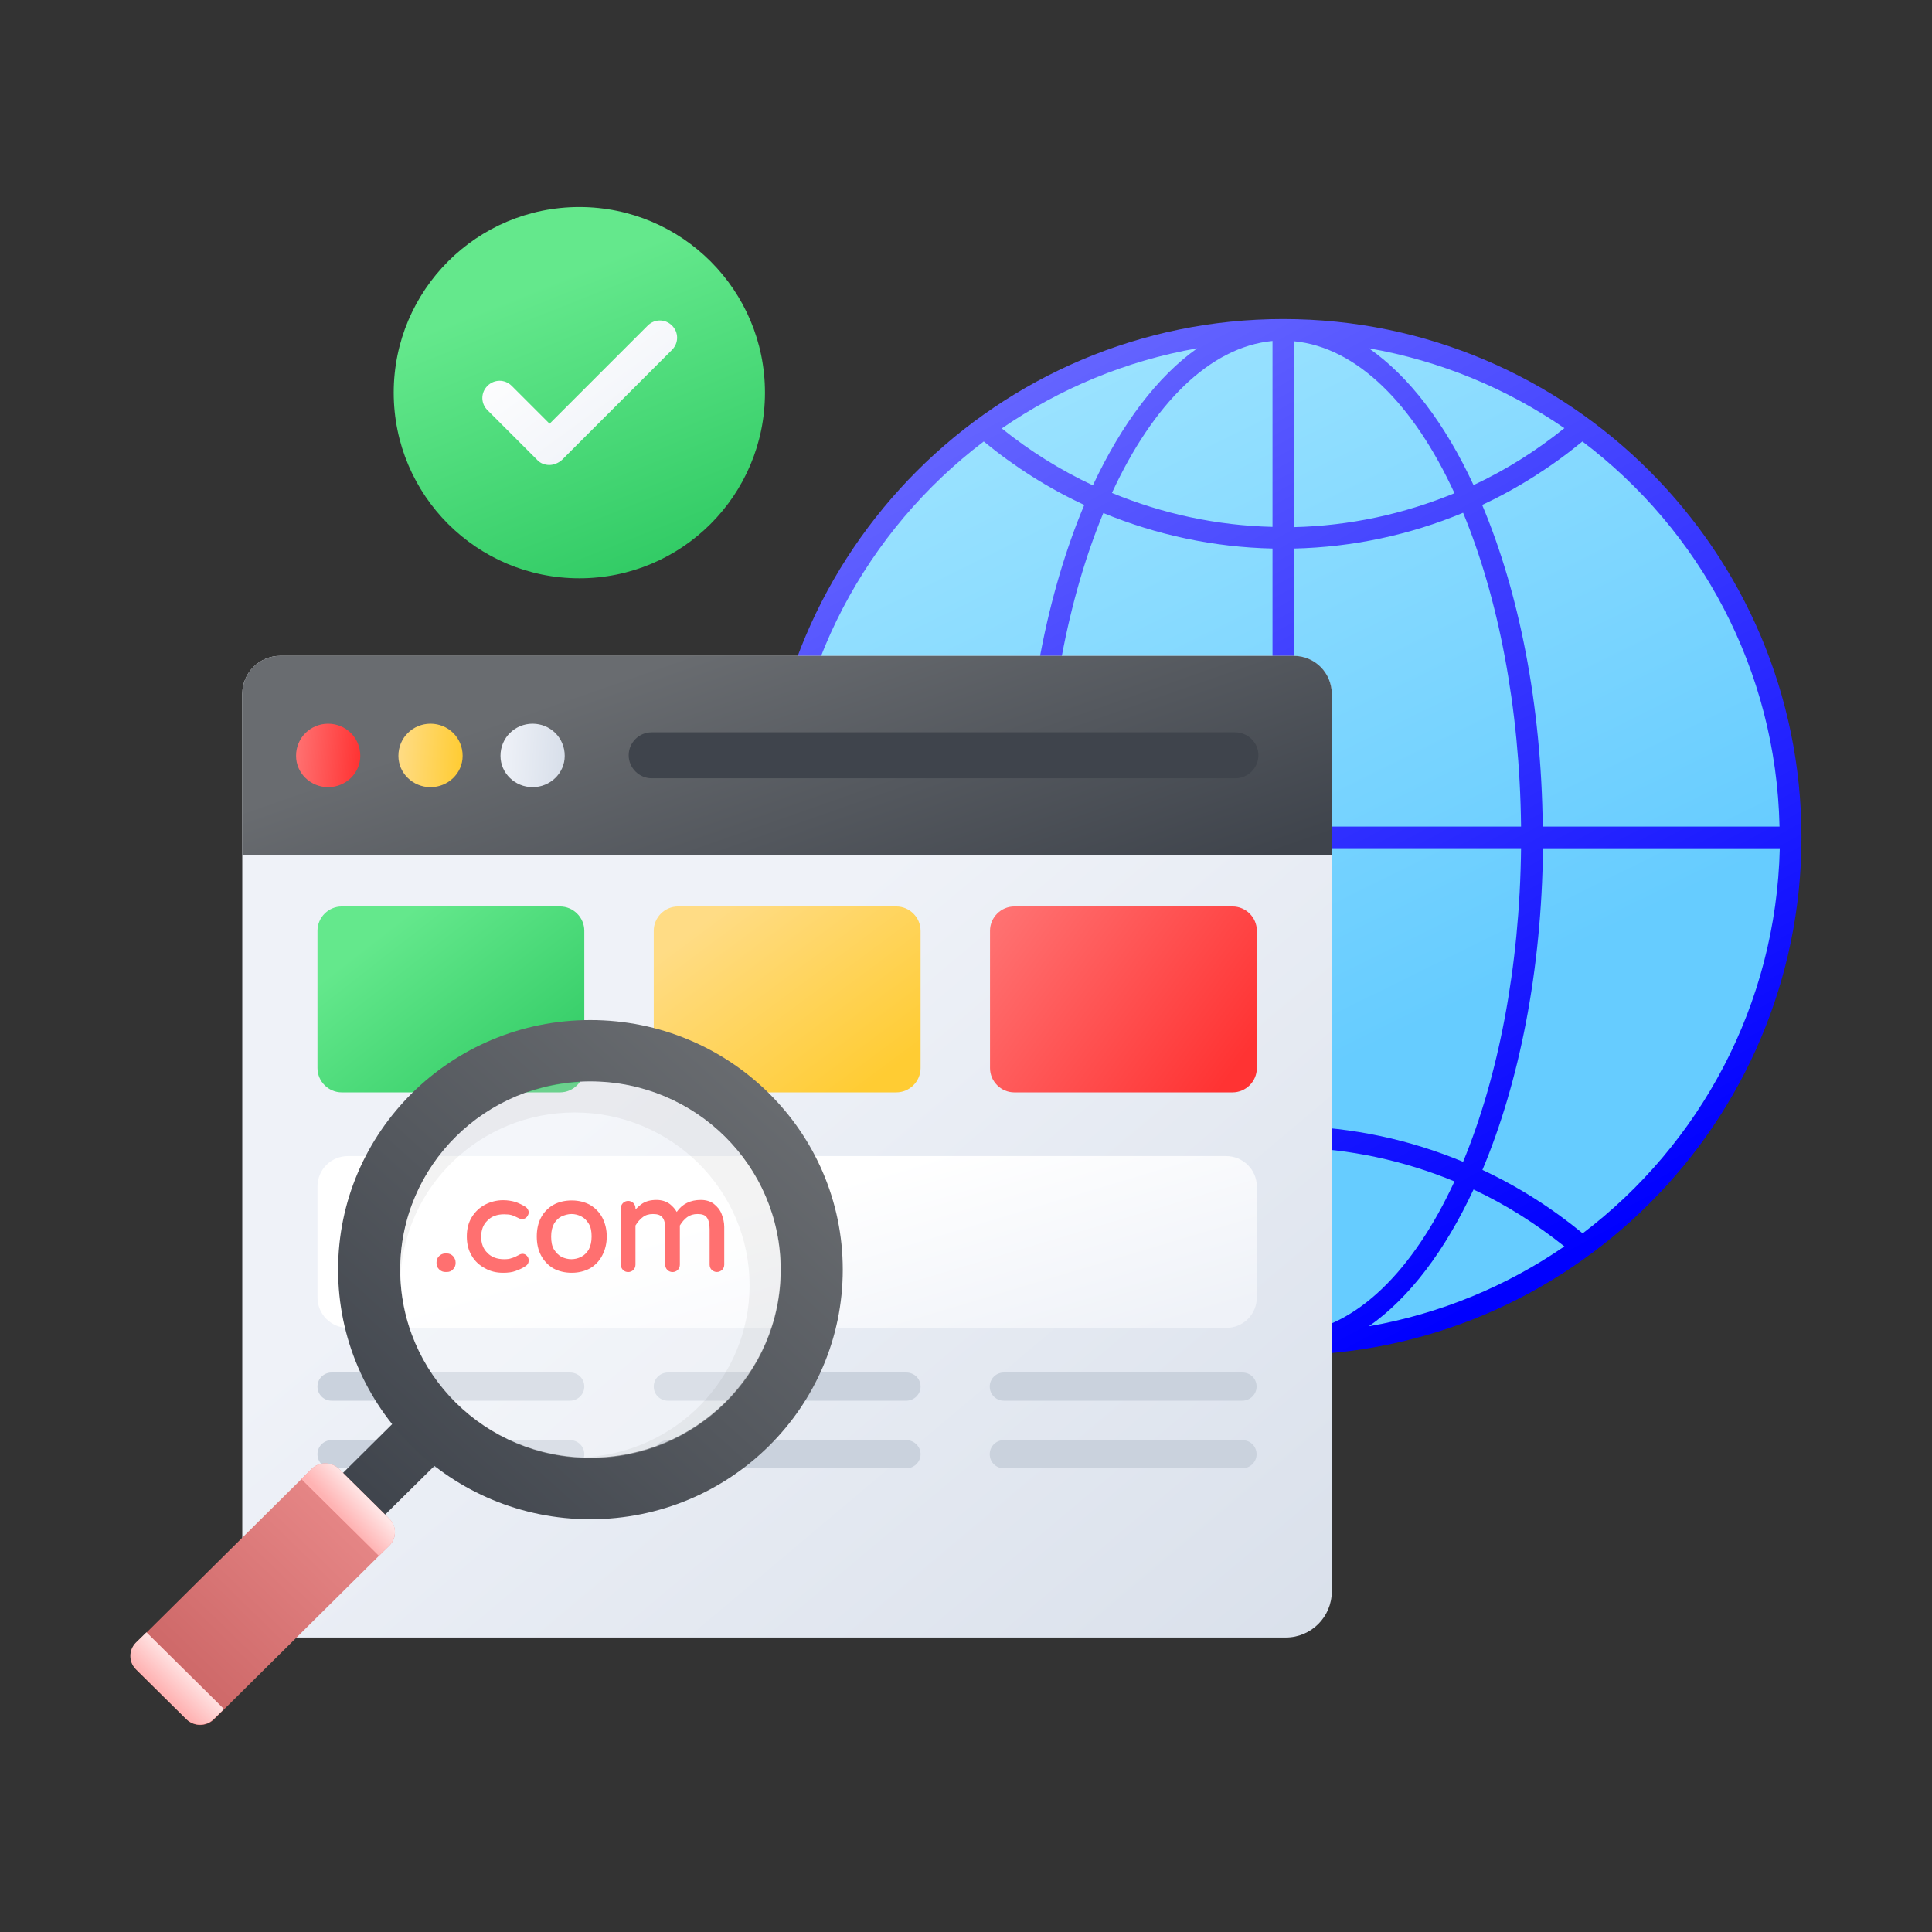 <svg id="Layer_1" enable-background="new 0 0 74 74" height="512" viewBox="0 0 74 74" width="512" xmlns="http://www.w3.org/2000/svg" xmlns:xlink="http://www.w3.org/1999/xlink"><rect x="0" y="0" width="74" height="74" fill="#333333" stroke="none"/><linearGradient id="SVGID_1_" gradientUnits="userSpaceOnUse" x1="40.126" x2="53.059" y1="13.795" y2="39.986"><stop offset="0" stop-color="#9ce3ff"/><stop offset="1" stop-color="#6cf"/></linearGradient><linearGradient id="SVGID_2_" gradientUnits="userSpaceOnUse" x1="39.727" x2="58.365" y1="14.697" y2="49.059"><stop offset="0" stop-color="#6464ff"/><stop offset="1" stop-color="#00f"/></linearGradient><linearGradient id="lg1"><stop offset="0" stop-color="#eff2f8"/><stop offset="1" stop-color="#d8dfea"/></linearGradient><linearGradient id="SVGID_3_" gradientUnits="userSpaceOnUse" x1="26.223" x2="49.447" xlink:href="#lg1" y1="39.262" y2="66.831"/><linearGradient id="lg2"><stop offset="0" stop-color="#696c70"/><stop offset="1" stop-color="#3f444c"/></linearGradient><linearGradient id="SVGID_4_" gradientUnits="userSpaceOnUse" x1="28.336" x2="33.166" xlink:href="#lg2" y1="24.348" y2="38.188"/><linearGradient id="lg3"><stop offset="0" stop-color="#ff7171"/><stop offset="1" stop-color="#f33"/></linearGradient><linearGradient id="SVGID_5_" gradientUnits="userSpaceOnUse" x1="11.35" x2="13.802" xlink:href="#lg3" y1="28.85" y2="29.016"/><linearGradient id="lg4"><stop offset="0" stop-color="#ffdc85"/><stop offset="1" stop-color="#fc3"/></linearGradient><linearGradient id="SVGID_6_" gradientUnits="userSpaceOnUse" x1="15.263" x2="17.715" xlink:href="#lg4" y1="28.85" y2="29.016"/><linearGradient id="SVGID_7_" gradientUnits="userSpaceOnUse" x1="19.177" x2="21.629" xlink:href="#lg1" y1="28.85" y2="29.016"/><linearGradient id="lg5"><stop offset="0" stop-color="#fff"/><stop offset="1" stop-color="#eff2f8"/></linearGradient><linearGradient id="SVGID_8_" gradientUnits="userSpaceOnUse" x1="29.678" x2="32.251" xlink:href="#lg5" y1="46.003" y2="54.58"/><linearGradient id="lg6"><stop offset="0" stop-color="#64e88c"/><stop offset="1" stop-color="#3c6"/></linearGradient><linearGradient id="SVGID_9_" gradientUnits="userSpaceOnUse" x1="15.04" x2="20.216" xlink:href="#lg6" y1="35.424" y2="42.053"/><linearGradient id="SVGID_10_" gradientUnits="userSpaceOnUse" x1="27.606" x2="32.843" xlink:href="#lg4" y1="34.851" y2="41.917"/><linearGradient id="SVGID_11_" gradientUnits="userSpaceOnUse" x1="38.497" x2="47.076" xlink:href="#lg3" y1="34.96" y2="41.252"/><linearGradient id="SVGID_12_" gradientTransform="matrix(-1 0 0 1 -4077.35 0)" gradientUnits="userSpaceOnUse" x1="-4104.419" x2="-4091.15" xlink:href="#lg2" y1="42.758" y2="57.479"/><linearGradient id="SVGID_13_" gradientTransform="matrix(-1 0 0 1 -4075.41 .805)" gradientUnits="userSpaceOnUse" x1="-4089.183" x2="-4081.971" y1="56.445" y2="63.842"><stop offset="0" stop-color="#e88989"/><stop offset="1" stop-color="#c66"/></linearGradient><linearGradient id="lg7"><stop offset="0" stop-color="#ffe6e6"/><stop offset="1" stop-color="#ffb3b3"/></linearGradient><linearGradient id="SVGID_14_" gradientTransform="matrix(-1 0 0 1 -4075.41 .805)" gradientUnits="userSpaceOnUse" x1="-4089.375" x2="-4088.49" xlink:href="#lg7" y1="56.44" y2="57.251"/><linearGradient id="SVGID_15_" gradientTransform="matrix(-1 0 0 1 -4075.41 .805)" gradientUnits="userSpaceOnUse" x1="-4082.58" x2="-4081.672" xlink:href="#lg7" y1="63.106" y2="64.037"/><linearGradient id="SVGID_16_" gradientTransform="matrix(-1 0 0 1 -4077.35 0)" gradientUnits="userSpaceOnUse" x1="-4106.656" x2="-4091.705" xlink:href="#lg2" y1="41.213" y2="57.801"/><linearGradient id="SVGID_17_" gradientUnits="userSpaceOnUse" x1="20.592" x2="24.764" xlink:href="#lg6" y1="11.015" y2="21.509"/><linearGradient id="SVGID_18_" gradientUnits="userSpaceOnUse" x1="20.616" x2="24.554" xlink:href="#lg5" y1="11.935" y2="17.305"/><g><g><path d="m68.59 32.07c0 10.73-8.71 19.43-19.44 19.43-10.74 0-19.44-8.7-19.44-19.43 0-10.74 8.7-19.44 19.44-19.44 10.73.01 19.44 8.71 19.44 19.44z" fill="url(#SVGID_1_)"/><path d="m49.15 12.22c-10.94 0-19.85 8.9-19.85 19.85 0 10.94 8.9 19.84 19.85 19.84s19.85-8.9 19.85-19.84-8.9-19.85-19.85-19.85zm19.01 19.44h-9.07c-.05-4.68-.91-8.97-2.32-12.32 1.37-.64 2.66-1.46 3.84-2.43 4.49 3.39 7.42 8.73 7.55 14.75zm-18.6-18.59c2.41.23 4.58 2.41 6.15 5.82-1.94.8-4.02 1.25-6.15 1.3zm-.82 7.11c-2.13-.05-4.21-.5-6.15-1.3 1.57-3.4 3.74-5.59 6.15-5.82zm0 .83v10.65h-8.7c.05-4.59.88-8.78 2.22-12.01 2.04.84 4.23 1.31 6.48 1.36zm0 11.48v10.64c-2.24.05-4.44.52-6.48 1.37-1.34-3.24-2.17-7.42-2.22-12.01zm0 11.46v7.11c-2.41-.23-4.58-2.42-6.15-5.82 1.94-.79 4.02-1.23 6.15-1.29zm.82 0c2.13.05 4.21.5 6.15 1.3-1.57 3.4-3.74 5.59-6.15 5.82zm0-.82v-10.64h8.7c-.05 4.58-.88 8.77-2.22 12.01-2.04-.85-4.23-1.32-6.48-1.37zm0-11.47v-10.65c2.24-.05 4.44-.52 6.48-1.37 1.34 3.24 2.17 7.43 2.22 12.02zm10.36-15.26c-1.08.87-2.24 1.6-3.48 2.18-1.09-2.35-2.46-4.16-4.01-5.24 2.74.48 5.28 1.54 7.49 3.06zm-18.06 2.19c-1.24-.58-2.41-1.31-3.49-2.18 2.21-1.52 4.75-2.59 7.49-3.07-1.53 1.08-2.9 2.9-4 5.25zm-4.18-1.68c1.18.97 2.47 1.79 3.85 2.43-1.41 3.35-2.27 7.64-2.32 12.32h-9.07c.13-6.02 3.06-11.35 7.54-14.75zm-7.54 15.58h9.07c.05 4.68.91 8.96 2.32 12.31-1.37.64-2.67 1.46-3.85 2.43-4.48-3.4-7.41-8.73-7.54-14.74zm8.24 15.24c1.08-.87 2.24-1.6 3.48-2.18 1.09 2.35 2.46 4.17 4.01 5.25-2.74-.48-5.28-1.54-7.49-3.07zm18.06-2.17c1.24.58 2.4 1.32 3.48 2.18-2.21 1.52-4.75 2.58-7.49 3.06 1.55-1.08 2.92-2.9 4.01-5.24zm4.18 1.68c-1.18-.97-2.47-1.79-3.84-2.43 1.41-3.35 2.27-7.64 2.32-12.32h9.07c-.14 6.01-3.07 11.35-7.55 14.75z" fill="url(#SVGID_2_)"/></g><path d="m51.01 26.58v34.38c0 .97-.79 1.76-1.76 1.76h-38.51c-.81 0-1.46-.65-1.46-1.46v-34.68c0-.81.65-1.46 1.46-1.46h38.81c.81.01 1.46.66 1.46 1.46z" fill="url(#SVGID_3_)"/><path d="m51.01 32.74v-6.16c0-.81-.65-1.46-1.46-1.46h-38.81c-.81 0-1.46.65-1.46 1.46v6.16z" fill="url(#SVGID_4_)"/><path d="m48.2 28.93c0 .48-.4.88-.88.88h-22.36c-.48 0-.88-.4-.88-.88 0-.49.4-.88.88-.88h22.36c.48.01.88.39.88.88z" fill="#3f444c"/><path d="m13.8 28.95c0 .67-.56 1.2-1.23 1.2s-1.23-.53-1.23-1.2c0-.7.56-1.23 1.23-1.23s1.23.53 1.23 1.23z" fill="url(#SVGID_5_)"/><path d="m17.72 28.95c0 .67-.56 1.2-1.23 1.2s-1.23-.53-1.23-1.2c0-.7.56-1.23 1.23-1.23s1.23.53 1.23 1.23z" fill="url(#SVGID_6_)"/><path d="m21.63 28.95c0 .67-.56 1.2-1.23 1.2s-1.23-.53-1.23-1.2c0-.7.56-1.23 1.23-1.23s1.23.53 1.23 1.23z" fill="url(#SVGID_7_)"/><path d="m48.14 45.45v4.24c0 .65-.52 1.17-1.17 1.17h-33.64c-.65 0-1.17-.52-1.17-1.17v-4.24c0-.65.52-1.17 1.17-1.17h33.63c.65 0 1.18.52 1.18 1.17z" fill="url(#SVGID_8_)"/><g><path d="m22.38 35.65v5.26c0 .51-.42.93-.93.93h-8.36c-.51 0-.93-.42-.93-.93v-5.26c0-.51.42-.93.93-.93h8.36c.51 0 .93.42.93.93z" fill="url(#SVGID_9_)"/><path d="m35.26 35.65v5.26c0 .51-.42.93-.93.93h-8.36c-.51 0-.93-.42-.93-.93v-5.26c0-.51.42-.93.93-.93h8.36c.51 0 .93.42.93.93z" fill="url(#SVGID_10_)"/><path d="m48.14 35.65v5.26c0 .51-.42.93-.93.93h-8.36c-.51 0-.93-.42-.93-.93v-5.26c0-.51.42-.93.93-.93h8.36c.51 0 .93.42.93.93z" fill="url(#SVGID_11_)"/></g><g fill="#cad2dd"><path d="m22.38 53.11c0 .3-.25.54-.55.54h-9.13c-.29 0-.54-.23-.54-.54s.25-.54.54-.54h9.13c.31 0 .55.23.55.54z"/><path d="m22.38 55.7c0 .3-.25.54-.55.54h-9.13c-.29 0-.54-.23-.54-.54s.25-.54.54-.54h9.13c.31 0 .55.24.55.54z"/><path d="m35.26 53.11c0 .3-.25.54-.55.54h-9.13c-.29 0-.54-.23-.54-.54s.25-.54.54-.54h9.13c.3 0 .55.23.55.54z"/><path d="m35.26 55.7c0 .3-.25.54-.55.54h-9.13c-.29 0-.54-.23-.54-.54s.25-.54.54-.54h9.13c.3 0 .55.24.55.54z"/><path d="m48.13 53.11c0 .3-.25.54-.55.54h-9.13c-.29 0-.54-.23-.54-.54s.25-.54.54-.54h9.13c.31 0 .55.23.55.54z"/><path d="m48.13 55.7c0 .3-.25.54-.55.54h-9.13c-.29 0-.54-.23-.54-.54s.25-.54.54-.54h9.13c.31 0 .55.24.55.54z"/></g><g><g><path d="m17.45 48.35v.03c0 .09-.03.17-.1.24-.06.07-.14.1-.24.1h-.05c-.09 0-.17-.03-.24-.1s-.1-.14-.1-.24v-.03c0-.09.03-.17.1-.24.06-.06.14-.1.24-.1h.05c.09 0 .17.03.24.1.06.07.1.15.1.24z" fill="#f33"/></g><g><path d="m20.18 48.1c.05.05.07.11.07.18 0 .09-.04.17-.13.22-.11.08-.24.13-.37.18s-.29.07-.48.07c-.25 0-.48-.05-.69-.17-.21-.11-.39-.27-.51-.48-.13-.21-.19-.46-.19-.74s.06-.53.19-.74.3-.37.51-.48.45-.17.69-.17c.18 0 .34.03.48.07.13.05.26.11.37.18.08.05.13.13.13.22 0 .06-.03.12-.07.17-.08.09-.2.11-.31.05-.11-.05-.2-.1-.28-.12-.07-.02-.17-.03-.28-.03-.27 0-.49.08-.64.24-.16.15-.24.36-.24.62s.08.47.24.62c.15.16.37.24.64.24.11 0 .21-.01.28-.04.08-.02.17-.06.28-.12.11-.07.23-.06.31.03z" fill="#f33"/></g><g><path d="m23.07 46.64c-.11-.21-.27-.37-.47-.49-.2-.11-.44-.17-.7-.17-.27 0-.51.06-.71.17-.2.12-.36.28-.47.49s-.16.45-.16.72.05.51.16.72.27.38.47.5c.2.11.44.17.71.17.26 0 .5-.06.7-.17.2-.12.36-.28.47-.5.11-.21.17-.45.17-.72s-.06-.51-.17-.72zm-.81 1.5c-.24.12-.51.12-.75 0-.12-.06-.21-.16-.29-.28-.08-.13-.11-.3-.11-.5s.04-.36.11-.49c.08-.13.17-.22.29-.28.12-.05.24-.09.38-.09.13 0 .25.03.37.09s.21.15.29.28.11.29.11.49-.04.37-.11.5c-.07.12-.17.22-.29.28z" fill="#f33"/></g><g><path d="m27.74 46.99v1.45c0 .08-.03.15-.08.2-.06.05-.13.08-.2.08-.08 0-.14-.03-.2-.08-.05-.05-.08-.12-.08-.2v-1.36c0-.21-.04-.36-.11-.45-.06-.09-.18-.13-.35-.13-.16 0-.29.04-.4.12s-.2.19-.28.32v1.5c0 .08-.03.15-.08.2-.11.11-.29.11-.4 0-.05-.05-.08-.12-.08-.2v-1.36c0-.21-.03-.36-.11-.45-.07-.09-.18-.13-.36-.13-.16 0-.29.04-.39.12-.11.08-.2.19-.28.32v1.5c0 .08-.03.15-.08.2-.11.11-.29.11-.4 0-.05-.05-.08-.12-.08-.2v-2.16c0-.08.03-.15.08-.2.11-.11.29-.11.4 0 .05.05.08.12.08.2v.05c.08-.09.16-.16.26-.23.14-.09.32-.14.54-.14.2 0 .37.05.52.16.11.09.2.19.26.3.21-.31.53-.46.92-.46.2 0 .37.05.5.15s.24.23.3.39.1.32.1.49z" fill="#f33"/></g></g><g><path d="m15.25 54.32-2.44 2.42 1.61 1.6 2.45-2.42z" fill="url(#SVGID_12_)"/><path d="m11.94 56.26-6.72 6.66c-.29.28-.29.74 0 1.03l1.93 1.91c.29.28.75.28 1.04 0l6.72-6.66c.29-.28.29-.74 0-1.03l-1.93-1.91c-.29-.28-.76-.28-1.04 0z" fill="url(#SVGID_13_)"/><path d="m11.54 56.65.4-.39c.29-.28.75-.28 1.04 0l1.93 1.91c.29.28.29.74 0 1.03l-.4.39z" fill="url(#SVGID_14_)"/><path d="m8.58 65.46-.4.39c-.29.28-.75.28-1.04 0l-1.93-1.91c-.29-.28-.29-.74 0-1.03l.4-.39z" fill="url(#SVGID_15_)"/><path d="m12.95 48.63c0 5.28 4.32 9.56 9.66 9.56s9.67-4.28 9.67-9.56-4.33-9.56-9.67-9.56c-5.33 0-9.66 4.28-9.66 9.56zm2.38 0c0-3.98 3.26-7.21 7.28-7.21 4.03 0 7.29 3.23 7.29 7.21s-3.26 7.2-7.29 7.2c-4.02.01-7.28-3.22-7.28-7.2z" fill="url(#SVGID_16_)"/><path d="m15.33 48.64c0 3.98 3.26 7.21 7.29 7.21s7.29-3.23 7.29-7.21-3.27-7.21-7.29-7.21-7.29 3.22-7.29 7.21z" fill="#fff" opacity=".3"/><path d="m15.33 48.63c0 .11 0 .2.01.31.15-3.53 3.08-6.33 6.67-6.33 3.7 0 6.7 2.97 6.7 6.62 0 3.55-2.84 6.44-6.4 6.59.11.01.21.01.32.01 4.02 0 7.29-3.23 7.29-7.2 0-3.99-3.27-7.21-7.29-7.21-4.04 0-7.3 3.23-7.3 7.21z" opacity=".05"/></g><g><circle cx="22.19" cy="15.04" fill="url(#SVGID_17_)" r="7.11"/><path d="m21.04 17.81c-.17 0-.34-.06-.46-.19l-1.91-1.91c-.26-.26-.26-.67 0-.93s.67-.26.93 0l1.45 1.45 3.76-3.76c.26-.26.67-.26.93 0s.26.67 0 .93l-4.22 4.22c-.14.12-.31.19-.48.19z" fill="url(#SVGID_18_)"/></g></g></svg>